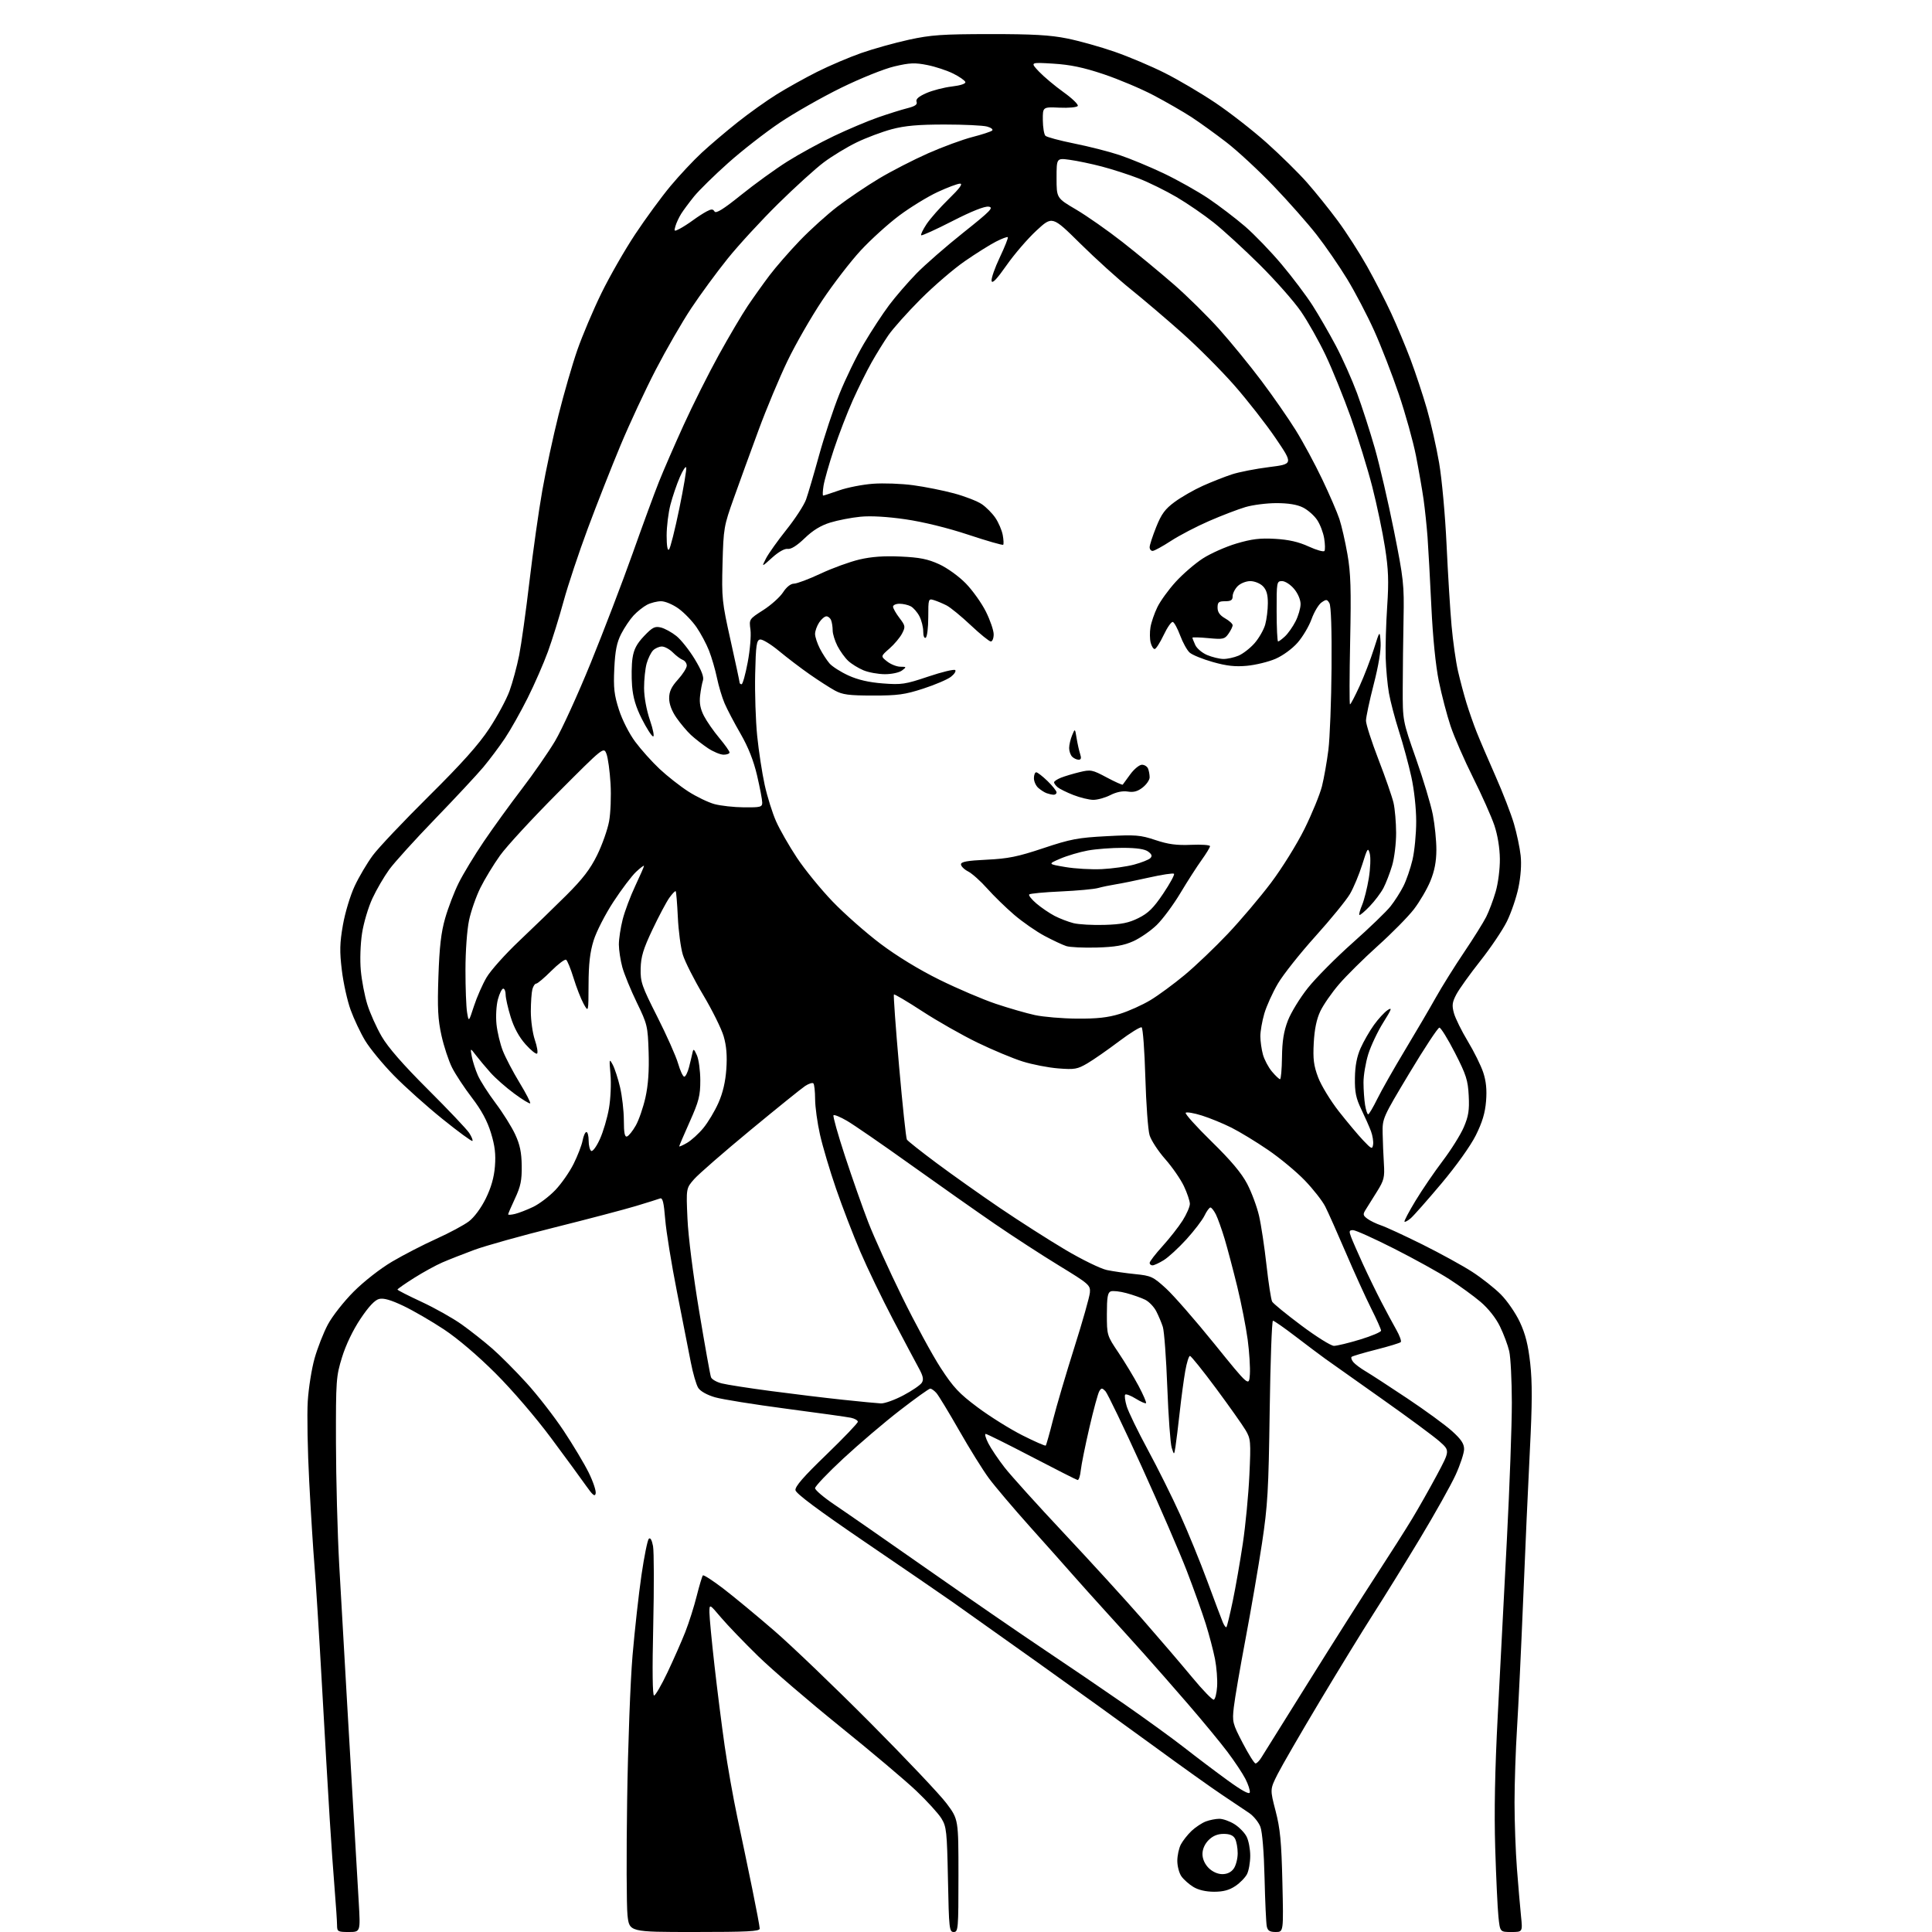 <?xml version="1.0" encoding="UTF-8" standalone="no"?>
<svg 
  version="1.1" 
  xmlns="http://www.w3.org/2000/svg" 
  xmlns:xlink="http://www.w3.org/1999/xlink" 
  xmlns:svg="http://www.w3.org/2000/svg"
  xmlns:rdf="http://www.w3.org/1999/02/22-rdf-syntax-ns#"
  xmlns:cc="http://creativecommons.org/ns#"
  xmlns:dc="http://purl.org/dc/elements/1.1/"
  viewBox="0 0 768 768"
  width="768"
  height="768"
>
<style>svg {background-color: white; }</style>"
<path stroke="none" fill="black" fill-rule="evenodd" d="M138.65,768.00C134.25,768.00 134.00,767.85 133.98,765.25C133.98,763.74 133.54,757.33 133.03,751.00C132.51,744.67 131.62,732.08 131.06,723.00C130.49,713.92 129.11,690.08 127.99,670.00C126.87,649.92 125.53,628.55 125.02,622.50C124.51,616.45 123.57,601.38 122.92,589.00C122.27,576.62 122.01,562.23 122.34,557.00C122.67,551.77 123.88,544.13 125.04,540.01C126.20,535.89 128.57,529.82 130.32,526.53C132.07,523.24 136.69,517.35 140.59,513.45C144.65,509.38 151.18,504.28 155.88,501.51C160.39,498.85 168.30,494.77 173.47,492.44C178.63,490.11 184.46,486.99 186.42,485.49C188.52,483.89 191.27,480.17 193.10,476.44C195.23,472.11 196.39,468.06 196.74,463.66C197.13,458.80 196.74,455.51 195.16,450.35C193.71,445.61 191.39,441.31 187.62,436.39C184.62,432.48 181.06,427.08 179.70,424.39C178.35,421.70 176.45,415.96 175.49,411.62C174.08,405.25 173.84,400.78 174.28,388.12C174.68,376.39 175.34,370.63 176.96,365.00C178.14,360.88 180.55,354.57 182.33,351.00C184.10,347.43 188.60,340.00 192.33,334.50C196.06,329.00 202.86,319.60 207.44,313.62C212.02,307.64 217.95,299.09 220.62,294.62C223.29,290.15 229.68,276.15 234.83,263.50C239.98,250.85 247.47,231.28 251.48,220.00C255.48,208.72 260.19,195.90 261.95,191.50C263.70,187.10 268.11,176.97 271.74,169.00C275.37,161.03 281.66,148.47 285.73,141.10C289.80,133.73 294.98,124.96 297.24,121.60C299.50,118.25 303.38,112.80 305.87,109.50C308.36,106.20 313.79,99.96 317.95,95.63C322.10,91.31 328.88,85.19 333.00,82.05C337.12,78.90 344.51,73.92 349.41,70.98C354.31,68.04 363.09,63.53 368.91,60.95C374.73,58.38 382.65,55.47 386.50,54.48C390.35,53.49 393.90,52.33 394.39,51.90C394.89,51.46 393.99,50.75 392.39,50.31C390.80,49.86 383.20,49.50 375.50,49.50C365.01,49.50 359.74,49.97 354.50,51.36C350.65,52.39 344.35,54.75 340.50,56.62C336.65,58.49 330.80,62.04 327.50,64.51C324.20,66.97 316.01,74.41 309.30,81.02C302.59,87.64 293.56,97.45 289.24,102.83C284.91,108.21 278.40,117.08 274.77,122.55C271.13,128.02 264.79,139.03 260.66,147.00C256.53,154.97 250.24,168.47 246.68,177.00C243.12,185.53 237.27,200.38 233.69,210.00C230.11,219.62 225.76,232.68 224.04,239.00C222.32,245.32 219.52,254.32 217.82,259.00C216.12,263.68 212.48,272.00 209.73,277.50C206.98,283.00 202.92,290.20 200.71,293.50C198.50,296.80 194.62,301.97 192.10,304.99C189.57,308.00 180.97,317.23 172.99,325.49C165.01,333.74 156.80,342.81 154.74,345.63C152.69,348.45 149.67,353.62 148.04,357.13C146.41,360.63 144.55,366.87 143.92,371.00C143.26,375.28 143.05,381.63 143.43,385.79C143.79,389.80 144.96,395.88 146.02,399.29C147.08,402.71 149.65,408.43 151.72,412.00C154.27,416.39 160.25,423.23 170.10,433.06C178.13,441.06 185.50,448.84 186.49,450.34C187.47,451.84 188.06,453.28 187.79,453.54C187.53,453.80 182.18,449.89 175.91,444.83C169.63,439.78 160.90,431.96 156.50,427.45C152.10,422.94 146.98,416.71 145.12,413.61C143.27,410.52 140.68,405.04 139.38,401.45C138.07,397.86 136.50,390.78 135.89,385.71C134.97,378.16 135.05,374.92 136.31,367.72C137.16,362.85 139.23,355.97 140.98,352.24C142.70,348.55 145.96,343.05 148.21,340.01C150.45,336.98 160.47,326.40 170.45,316.50C183.54,303.53 190.25,296.03 194.47,289.64C197.69,284.77 201.33,278.02 202.55,274.64C203.77,271.27 205.49,264.90 206.37,260.50C207.24,256.10 209.09,242.82 210.48,231.00C211.87,219.18 214.16,202.97 215.57,195.00C216.97,187.03 219.88,173.52 222.02,164.98C224.16,156.45 227.52,144.81 229.50,139.13C231.48,133.45 235.76,123.33 239.02,116.65C242.28,109.97 248.34,99.38 252.49,93.13C256.64,86.87 262.94,78.26 266.50,74.00C270.06,69.73 275.66,63.75 278.96,60.70C282.25,57.65 288.67,52.20 293.22,48.59C297.77,44.97 304.79,39.97 308.82,37.47C312.84,34.97 320.04,30.96 324.82,28.56C329.59,26.16 337.47,22.80 342.31,21.10C347.16,19.40 355.71,17.01 361.31,15.79C370.09,13.88 374.54,13.57 393.50,13.55C410.60,13.54 417.45,13.93 424.24,15.30C429.05,16.27 437.56,18.65 443.14,20.60C448.73,22.54 457.67,26.32 462.99,29.00C468.32,31.67 477.37,37.00 483.09,40.84C488.82,44.68 498.00,51.84 503.50,56.75C509.00,61.67 516.24,68.79 519.58,72.59C522.93,76.39 528.43,83.23 531.80,87.79C535.18,92.36 540.43,100.52 543.47,105.94C546.51,111.36 550.84,119.78 553.08,124.65C555.33,129.52 558.77,137.75 560.73,142.95C562.68,148.15 565.59,156.92 567.19,162.45C568.79,167.98 570.99,177.68 572.07,184.00C573.17,190.36 574.49,204.89 575.03,216.50C575.57,228.05 576.46,242.56 577.02,248.75C577.57,254.94 578.72,263.04 579.57,266.75C580.42,270.46 581.95,276.20 582.96,279.50C583.98,282.80 585.78,287.96 586.98,290.98C588.17,293.99 591.54,301.86 594.47,308.48C597.40,315.09 600.71,323.65 601.83,327.50C602.95,331.35 604.15,337.01 604.48,340.07C604.87,343.54 604.53,348.37 603.60,352.86C602.77,356.82 600.71,362.86 599.02,366.28C597.33,369.70 592.57,376.77 588.43,382.00C584.30,387.23 580.02,393.20 578.93,395.27C577.26,398.42 577.11,399.66 577.97,402.77C578.54,404.82 581.01,409.83 583.47,413.91C585.93,417.98 588.69,423.56 589.60,426.29C590.76,429.79 591.10,433.20 590.73,437.73C590.36,442.40 589.23,446.15 586.64,451.34C584.53,455.55 578.90,463.44 572.96,470.50C567.41,477.10 561.93,483.30 560.79,484.28C559.65,485.25 558.53,485.87 558.31,485.64C558.08,485.42 560.04,481.69 562.66,477.37C565.27,473.04 570.15,465.90 573.48,461.50C576.82,457.10 580.60,451.06 581.88,448.08C583.76,443.69 584.13,441.31 583.84,435.58C583.53,429.40 582.83,427.23 578.36,418.50C575.54,413.00 572.76,408.50 572.18,408.50C571.59,408.50 566.26,416.60 560.31,426.50C549.64,444.28 549.51,444.57 549.62,450.50C549.68,453.80 549.91,459.24 550.12,462.58C550.46,467.99 550.16,469.21 547.43,473.58C545.74,476.29 543.73,479.50 542.96,480.73C541.70,482.71 541.76,483.11 543.52,484.44C544.61,485.27 547.08,486.46 549.00,487.11C550.92,487.75 558.32,491.17 565.43,494.70C572.54,498.24 581.44,503.13 585.20,505.56C588.96,507.99 594.09,512.03 596.59,514.54C599.10,517.05 602.51,522.00 604.16,525.54C606.38,530.28 607.47,534.61 608.29,541.97C609.12,549.46 609.09,558.04 608.16,576.23C607.48,589.58 606.27,616.48 605.48,636.00C604.68,655.52 603.58,678.48 603.04,687.00C602.50,695.52 602.05,708.80 602.05,716.50C602.05,724.20 602.48,736.07 603.01,742.87C603.54,749.67 604.26,758.11 604.62,761.62C605.28,768.00 605.28,768.00 600.78,768.00C596.28,768.00 596.28,768.00 595.65,761.92C595.30,758.58 594.73,746.32 594.37,734.67C593.93,720.19 594.25,703.55 595.38,682.00C596.28,664.67 597.92,633.17 599.01,612.00C600.11,590.83 600.99,566.30 600.98,557.50C600.96,548.70 600.50,539.53 599.94,537.11C599.38,534.70 597.72,530.27 596.25,527.26C594.62,523.92 591.61,520.12 588.54,517.51C585.77,515.16 580.18,511.10 576.12,508.49C572.07,505.88 562.20,500.42 554.21,496.37C546.21,492.32 538.86,489.00 537.86,489.00C536.30,489.00 536.19,489.38 537.09,491.75C537.66,493.26 539.78,498.10 541.79,502.50C543.81,506.90 547.09,513.65 549.09,517.50C551.09,521.35 553.79,526.38 555.10,528.68C556.40,530.98 557.18,533.16 556.82,533.51C556.46,533.87 552.04,535.22 547.00,536.50C541.96,537.78 537.58,539.08 537.27,539.39C536.97,539.70 537.28,540.63 537.97,541.46C538.66,542.30 540.86,543.94 542.86,545.12C544.86,546.30 552.31,551.14 559.41,555.88C566.52,560.62 574.51,566.45 577.16,568.84C580.80,572.11 582.00,573.89 582.00,576.04C582.00,577.61 580.49,582.21 578.64,586.27C576.79,590.32 570.41,601.71 564.47,611.57C558.53,621.43 550.20,634.90 545.96,641.50C541.73,648.10 532.11,663.79 524.59,676.36C517.07,688.93 509.55,701.93 507.87,705.25C504.83,711.29 504.83,711.29 507.07,719.89C508.90,726.94 509.39,732.08 509.77,748.25C510.23,768.00 510.23,768.00 507.14,768.00C504.73,768.00 503.93,767.50 503.56,765.75C503.30,764.51 502.90,755.85 502.68,746.50C502.44,736.25 501.78,728.19 501.02,726.19C500.33,724.37 498.32,721.89 496.55,720.69C494.79,719.49 490.01,716.28 485.92,713.56C481.84,710.85 469.50,702.05 458.50,694.00C447.50,685.96 426.57,670.88 412.00,660.51C397.43,650.13 382.35,639.43 378.50,636.72C374.65,634.01 359.12,623.37 344.00,613.08C325.41,600.42 316.40,593.72 316.21,592.37C315.99,590.94 319.45,586.96 328.46,578.28C335.35,571.62 341.00,565.72 341.00,565.17C341.00,564.61 339.76,563.90 338.25,563.58C336.74,563.26 325.15,561.64 312.50,559.98C299.85,558.31 287.14,556.28 284.26,555.45C281.10,554.54 278.44,553.06 277.57,551.72C276.78,550.50 275.45,545.90 274.60,541.50C273.76,537.10 271.29,524.50 269.10,513.50C266.92,502.50 264.82,489.54 264.43,484.70C263.88,477.92 263.41,476.01 262.37,476.41C261.63,476.70 257.30,478.05 252.76,479.42C248.22,480.79 233.70,484.61 220.50,487.91C207.30,491.20 192.90,495.23 188.50,496.86C184.10,498.49 178.41,500.73 175.85,501.84C173.29,502.94 168.23,505.72 164.60,508.01C160.97,510.30 158.00,512.38 158.00,512.62C158.00,512.87 162.33,515.07 167.62,517.53C172.91,519.99 180.11,524.04 183.62,526.55C187.12,529.05 192.58,533.36 195.73,536.12C198.89,538.88 205.02,545.04 209.36,549.82C213.70,554.59 220.32,563.11 224.06,568.75C227.81,574.39 232.29,581.89 234.03,585.41C235.76,588.93 237.01,592.64 236.79,593.66C236.49,595.09 235.63,594.40 232.95,590.59C231.05,587.88 224.79,579.33 219.03,571.59C213.02,563.50 203.66,552.59 197.03,545.97C190.01,538.95 181.98,532.11 176.49,528.47C171.53,525.19 164.27,520.98 160.35,519.11C155.33,516.73 152.48,515.91 150.69,516.36C148.98,516.79 146.54,519.40 143.29,524.26C140.31,528.71 137.48,534.61 135.97,539.51C133.61,547.16 133.50,548.61 133.55,573.50C133.58,587.80 134.16,609.62 134.84,622.00C135.52,634.38 136.96,659.58 138.04,678.00C139.12,696.42 140.43,718.92 140.96,728.00C141.49,737.08 142.23,749.79 142.61,756.25C143.29,768.00 143.29,768.00 138.65,768.00zM276.08,768.00C250.16,768.00 250.16,768.00 249.44,761.31C249.05,757.63 248.98,737.04 249.30,715.56C249.62,693.77 250.57,668.32 251.45,658.00C252.33,647.83 253.92,633.46 255.00,626.07C256.08,618.69 257.39,612.21 257.91,611.69C258.51,611.09 259.13,612.16 259.59,614.61C259.98,616.73 260.02,630.96 259.67,646.24C259.26,663.90 259.38,674.00 260.00,674.00C260.53,674.00 262.94,669.84 265.36,664.75C267.77,659.66 270.95,652.46 272.41,648.75C273.87,645.04 275.92,638.58 276.96,634.40C278.01,630.23 279.11,626.56 279.41,626.25C279.72,625.95 283.40,628.33 287.59,631.54C291.78,634.75 300.90,642.30 307.86,648.32C314.81,654.34 331.98,670.80 346.00,684.90C360.02,699.00 373.64,713.38 376.25,716.87C381.00,723.20 381.00,723.20 381.00,745.60C381.00,766.84 380.90,768.00 379.12,768.00C377.36,768.00 377.22,766.72 376.83,747.20C376.44,727.91 376.25,726.14 374.21,722.83C372.99,720.87 368.51,715.94 364.23,711.88C359.96,707.82 346.35,696.33 333.98,686.36C321.62,676.38 306.95,663.78 301.39,658.36C295.83,652.93 289.19,646.03 286.64,643.02C282.00,637.53 282.00,637.53 282.01,641.02C282.02,642.93 282.92,652.38 284.01,662.00C285.09,671.62 286.92,686.02 288.06,694.00C289.21,701.98 291.48,714.80 293.12,722.50C294.76,730.20 297.43,742.98 299.05,750.91C300.67,758.83 302.00,765.92 302.00,766.66C302.00,767.75 297.12,768.00 276.08,768.00zM482.60,752.00C479.35,751.99 476.37,751.30 474.37,750.08C472.64,749.03 470.51,747.13 469.62,745.86C468.73,744.59 468.00,741.83 468.00,739.73C468.00,737.62 468.63,734.69 469.41,733.20C470.19,731.72 472.10,729.29 473.66,727.81C475.22,726.34 477.77,724.65 479.32,724.06C480.86,723.48 483.29,723.00 484.70,723.00C486.11,723.00 488.79,723.94 490.66,725.10C492.52,726.25 494.71,728.48 495.52,730.05C496.34,731.62 496.99,735.06 496.99,737.70C496.98,740.34 496.41,743.61 495.72,744.97C495.03,746.33 492.95,748.47 491.09,749.72C488.66,751.36 486.26,752.00 482.60,752.00zM485.90,745.00C487.85,745.00 489.43,744.23 490.44,742.78C491.30,741.56 492.00,738.83 492.00,736.71C492.00,734.60 491.53,732.00 490.96,730.93C490.24,729.59 488.87,729.00 486.42,729.00C484.03,729.00 482.13,729.78 480.45,731.45C478.91,733.00 478.00,735.05 478.00,737.00C478.00,738.95 478.91,741.00 480.45,742.55C481.97,744.06 484.06,745.00 485.90,745.00zM496.81,712.52C496.98,711.77 496.20,709.35 495.08,707.16C493.96,704.96 490.72,700.09 487.88,696.33C485.04,692.57 478.05,684.10 472.35,677.50C466.65,670.90 458.72,661.86 454.74,657.42C450.76,652.97 443.84,645.32 439.37,640.42C434.91,635.51 429.06,628.99 426.37,625.93C423.69,622.87 416.08,614.31 409.45,606.92C402.83,599.52 395.47,590.84 393.10,587.63C390.73,584.43 385.41,575.88 381.29,568.65C377.16,561.42 373.09,554.71 372.24,553.75C371.39,552.79 370.28,552.00 369.78,552.00C369.28,552.00 363.84,555.90 357.69,560.66C351.53,565.42 341.44,574.02 335.25,579.76C329.06,585.50 324.00,590.82 324.00,591.57C324.00,592.32 327.49,595.28 331.75,598.15C336.01,601.01 352.77,612.65 369.00,624.02C385.23,635.38 405.93,649.63 415.00,655.69C424.07,661.75 438.47,671.54 446.99,677.45C455.50,683.37 466.29,691.20 470.96,694.85C475.63,698.51 483.28,704.29 487.97,707.69C493.63,711.80 496.60,713.43 496.81,712.52zM499.09,701.00C499.56,701.00 500.58,699.99 501.35,698.75C502.12,697.51 510.62,683.90 520.24,668.50C529.85,653.10 541.98,633.98 547.19,626.00C552.39,618.02 558.77,608.00 561.36,603.71C563.95,599.43 568.38,591.59 571.22,586.29C576.36,576.65 576.36,576.65 572.26,573.01C570.00,571.00 559.68,563.38 549.32,556.07C538.97,548.75 528.85,541.59 526.82,540.14C524.80,538.69 519.47,534.69 514.98,531.25C510.49,527.81 506.46,525.00 506.02,525.00C505.58,525.00 505.00,541.09 504.72,560.75C504.28,592.44 503.93,598.43 501.66,613.50C500.24,622.85 497.30,639.95 495.12,651.50C492.94,663.05 490.84,675.26 490.46,678.63C489.80,684.49 489.95,685.10 494.00,692.88C496.32,697.34 498.61,701.00 499.09,701.00zM482.50,675.65C483.05,675.48 483.65,673.13 483.82,670.42C484.00,667.71 483.62,662.80 482.98,659.50C482.33,656.20 480.68,649.90 479.30,645.50C477.92,641.10 474.54,631.65 471.79,624.50C469.04,617.35 460.96,598.67 453.84,583.00C446.71,567.33 440.22,553.83 439.41,553.00C438.09,551.67 437.82,551.67 437.00,553.00C436.48,553.83 434.70,560.35 433.05,567.50C431.39,574.65 429.85,582.30 429.62,584.50C429.40,586.70 428.83,588.42 428.36,588.33C427.89,588.24 419.67,584.07 410.09,579.08C400.52,574.09 392.30,570.00 391.82,570.00C391.35,570.00 391.82,571.69 392.88,573.75C393.93,575.81 396.83,580.12 399.32,583.32C401.81,586.53 412.39,598.25 422.83,609.37C433.28,620.50 447.32,635.88 454.03,643.55C460.74,651.22 469.67,661.65 473.87,666.73C478.07,671.81 481.95,675.82 482.50,675.65zM487.52,646.81C487.77,646.56 488.90,641.89 490.04,636.43C491.18,630.97 492.98,620.65 494.05,613.50C495.12,606.35 496.29,594.13 496.65,586.34C497.27,572.97 497.18,571.97 495.13,568.49C493.93,566.47 488.65,559.00 483.39,551.90C478.13,544.81 473.46,539.00 473.02,539.00C472.58,539.00 471.74,541.69 471.16,544.99C470.58,548.28 469.59,555.59 468.97,561.24C468.34,566.88 467.59,573.08 467.28,575.00C466.73,578.50 466.73,578.50 465.77,575.50C465.24,573.85 464.46,563.05 464.02,551.50C463.59,539.95 462.79,529.12 462.24,527.44C461.70,525.76 460.51,522.95 459.61,521.21C458.70,519.46 456.74,517.42 455.23,516.67C453.73,515.92 450.38,514.74 447.78,514.04C445.19,513.33 442.38,513.02 441.53,513.35C440.32,513.81 440.00,515.71 440.00,522.39C440.00,530.78 440.04,530.90 444.59,537.67C447.12,541.43 450.72,547.39 452.60,550.91C454.47,554.44 455.81,557.53 455.56,557.78C455.31,558.02 453.48,557.23 451.50,556.00C449.52,554.77 447.62,554.05 447.29,554.38C446.95,554.71 447.22,556.80 447.88,559.01C448.55,561.22 452.31,568.97 456.24,576.24C460.18,583.51 465.98,595.16 469.13,602.13C472.29,609.10 477.16,621.03 479.97,628.65C482.78,636.27 485.53,643.57 486.08,644.88C486.63,646.19 487.28,647.06 487.52,646.81zM415.70,574.63C415.92,574.41 417.23,569.79 418.60,564.36C419.98,558.94 423.78,546.04 427.05,535.69C430.33,525.35 433.12,515.50 433.25,513.81C433.49,510.88 432.92,510.38 420.96,503.08C414.07,498.87 402.59,491.42 395.46,486.53C388.33,481.64 373.27,471.04 362.00,462.99C350.73,454.93 339.34,447.08 336.70,445.55C334.07,444.01 331.65,443.02 331.33,443.33C331.02,443.65 333.07,450.96 335.90,459.58C338.73,468.20 342.89,480.04 345.15,485.88C347.42,491.72 353.46,505.05 358.59,515.50C363.72,525.95 370.61,538.65 373.91,543.73C378.99,551.53 381.26,553.96 388.70,559.50C393.54,563.11 401.50,568.08 406.39,570.55C411.29,573.02 415.47,574.86 415.70,574.63zM350.17,557.88C351.63,557.94 355.65,556.50 359.10,554.67C362.55,552.85 365.86,550.58 366.44,549.65C367.25,548.35 366.95,546.96 365.17,543.73C363.89,541.40 359.30,532.75 354.97,524.50C350.64,516.25 344.79,504.13 341.98,497.56C339.16,490.99 334.83,479.74 332.36,472.56C329.88,465.38 327.00,455.68 325.95,451.00C324.90,446.32 324.03,439.99 324.02,436.92C324.01,433.85 323.70,431.03 323.33,430.66C322.96,430.29 321.50,430.75 320.08,431.68C318.66,432.61 308.87,440.51 298.32,449.23C287.77,457.95 277.70,466.72 275.94,468.72C272.74,472.36 272.74,472.36 273.28,484.43C273.58,491.40 275.55,506.95 277.93,521.23C280.19,534.83 282.31,546.63 282.63,547.47C282.94,548.30 284.85,549.40 286.85,549.91C288.86,550.43 297.70,551.81 306.50,552.97C315.30,554.14 328.12,555.69 335.00,556.42C341.88,557.15 348.70,557.81 350.17,557.88zM496.84,546.36C497.02,543.69 496.63,537.45 495.97,532.50C495.30,527.55 493.45,518.11 491.84,511.51C490.23,504.92 487.97,496.37 486.82,492.51C485.66,488.66 484.09,484.26 483.33,482.75C482.57,481.24 481.59,480.00 481.16,480.00C480.73,480.00 479.66,481.46 478.80,483.25C477.93,485.04 474.68,489.28 471.59,492.68C468.49,496.08 464.45,499.80 462.61,500.93C460.77,502.07 458.75,503.00 458.13,503.00C457.51,503.00 457.00,502.55 457.00,502.01C457.00,501.47 459.29,498.49 462.10,495.39C464.90,492.30 468.50,487.71 470.10,485.19C471.69,482.67 473.00,479.68 472.99,478.55C472.98,477.42 471.92,474.25 470.62,471.50C469.32,468.75 465.97,463.91 463.17,460.74C460.38,457.58 457.59,453.30 456.97,451.24C456.35,449.18 455.60,438.83 455.29,428.22C454.98,417.62 454.32,408.70 453.82,408.39C453.33,408.09 449.27,410.60 444.79,413.97C440.32,417.35 434.68,421.27 432.26,422.69C428.28,425.03 427.15,425.22 420.68,424.71C416.73,424.40 410.35,423.16 406.50,421.95C402.65,420.75 394.55,417.36 388.50,414.43C382.45,411.49 372.61,405.90 366.63,402.00C360.65,398.10 355.57,395.10 355.34,395.32C355.12,395.55 356.04,408.39 357.40,423.85C358.76,439.32 360.15,452.44 360.50,453.00C360.85,453.57 366.17,457.78 372.32,462.36C378.47,466.95 389.80,474.97 397.50,480.20C405.20,485.42 416.90,492.90 423.50,496.81C430.10,500.72 437.52,504.34 440.00,504.86C442.48,505.38 447.54,506.11 451.26,506.48C457.59,507.12 458.36,507.48 463.50,512.17C466.52,514.93 475.17,524.84 482.74,534.20C496.50,551.22 496.50,551.22 496.84,546.36zM530.26,535.00C531.44,535.00 536.13,533.86 540.70,532.47C545.26,531.08 549.00,529.49 549.00,528.95C549.00,528.40 547.21,524.40 545.02,520.05C542.84,515.70 538.31,505.73 534.96,497.90C531.60,490.06 527.93,481.82 526.79,479.59C525.66,477.36 522.02,472.72 518.71,469.27C515.40,465.82 508.82,460.36 504.09,457.13C499.37,453.90 492.80,449.91 489.50,448.25C486.20,446.60 480.92,444.43 477.76,443.44C474.61,442.45 471.71,441.96 471.33,442.34C470.95,442.72 475.57,447.86 481.61,453.77C489.32,461.31 493.53,466.32 495.77,470.60C497.53,473.96 499.64,479.65 500.48,483.26C501.32,486.86 502.65,495.70 503.45,502.91C504.25,510.12 505.27,516.65 505.70,517.42C506.14,518.19 511.37,522.47 517.32,526.91C523.26,531.36 529.09,535.00 530.26,535.00zM204.75,482.55C206.26,482.18 209.50,480.93 211.94,479.76C214.38,478.59 218.33,475.60 220.71,473.11C223.10,470.63 226.38,465.93 228.00,462.69C229.62,459.44 231.24,455.25 231.59,453.39C231.94,451.53 232.62,450.00 233.11,450.00C233.60,450.00 234.00,451.55 234.00,453.44C234.00,455.33 234.46,457.17 235.02,457.51C235.59,457.86 237.12,455.78 238.46,452.82C239.79,449.90 241.42,444.39 242.07,440.59C242.73,436.79 243.00,430.72 242.68,427.09C242.13,420.93 242.19,420.68 243.54,423.18C244.34,424.65 245.66,428.70 246.48,432.18C247.30,435.66 247.98,441.57 247.99,445.33C248.00,450.35 248.33,452.06 249.25,451.76C249.94,451.53 251.50,449.58 252.73,447.42C253.95,445.27 255.68,440.26 256.57,436.30C257.67,431.35 258.07,425.71 257.84,418.30C257.51,407.90 257.34,407.17 253.13,398.50C250.73,393.55 248.15,387.25 247.39,384.50C246.64,381.75 246.02,377.68 246.01,375.46C246.01,373.24 246.69,368.74 247.53,365.46C248.37,362.18 250.62,356.19 252.53,352.15C254.44,348.10 256.00,344.53 256.00,344.21C256.00,343.89 254.58,344.95 252.86,346.56C251.13,348.18 247.06,353.55 243.83,358.50C240.59,363.45 237.05,370.36 235.97,373.86C234.52,378.52 233.99,383.18 233.96,391.36C233.92,402.50 233.92,402.50 231.98,399.00C230.92,397.07 229.13,392.48 228.00,388.79C226.86,385.10 225.53,381.83 225.04,381.52C224.54,381.21 221.87,383.22 219.11,385.98C216.35,388.74 213.68,391.00 213.16,391.00C212.65,391.00 211.96,392.01 211.63,393.25C211.30,394.49 211.02,398.46 211.01,402.07C211.01,405.69 211.73,410.77 212.61,413.38C213.50,415.98 213.90,418.42 213.51,418.80C213.12,419.19 211.05,417.53 208.90,415.12C206.34,412.25 204.31,408.52 203.00,404.27C201.90,400.70 201.00,396.71 201.00,395.39C201.00,394.08 200.57,393.00 200.04,393.00C199.51,393.00 198.56,394.91 197.93,397.25C197.29,399.62 197.04,404.00 197.36,407.15C197.68,410.25 198.82,415.01 199.89,417.73C200.96,420.44 203.95,426.14 206.53,430.39C209.11,434.64 211.01,438.32 210.75,438.58C210.50,438.84 207.63,437.09 204.39,434.69C201.15,432.30 196.92,428.58 195.00,426.42C193.07,424.26 190.46,421.15 189.20,419.50C186.91,416.50 186.91,416.50 187.55,420.00C187.91,421.93 189.00,425.30 189.97,427.50C190.94,429.70 194.11,434.65 197.00,438.50C199.90,442.35 203.40,447.94 204.78,450.92C206.68,454.99 207.32,458.09 207.39,463.42C207.47,469.17 206.97,471.60 204.74,476.37C203.23,479.60 202.00,482.46 202.00,482.73C202.00,483.00 203.24,482.92 204.75,482.55zM545.83,454.97C546.01,453.78 545.63,451.39 544.98,449.66C544.33,447.92 542.61,444.02 541.15,441.00C539.01,436.55 538.52,434.16 538.60,428.50C538.67,423.68 539.38,419.99 540.86,416.66C542.04,414.00 544.43,409.84 546.17,407.42C547.91,405.00 550.36,402.34 551.63,401.51C553.52,400.27 553.20,401.16 549.86,406.48C547.63,410.04 544.95,415.71 543.90,419.07C542.86,422.43 542.00,427.50 542.01,430.34C542.02,433.18 542.30,437.19 542.64,439.25C542.98,441.31 543.54,442.98 543.88,442.96C544.22,442.93 545.85,440.17 547.50,436.82C549.15,433.47 554.05,424.83 558.39,417.62C562.74,410.40 568.29,400.93 570.74,396.56C573.19,392.19 578.25,384.09 581.98,378.56C585.71,373.03 589.67,366.69 590.79,364.47C591.90,362.25 593.60,357.75 594.55,354.47C595.53,351.12 596.26,345.40 596.22,341.44C596.17,337.06 595.34,331.98 594.03,328.08C592.86,324.62 589.06,316.09 585.58,309.14C582.11,302.19 578.07,292.95 576.62,288.60C575.17,284.26 573.07,276.23 571.95,270.75C570.69,264.55 569.57,253.39 568.99,241.15C568.47,230.34 567.79,217.90 567.47,213.50C567.14,209.10 566.43,202.35 565.89,198.50C565.34,194.65 563.98,186.85 562.87,181.16C561.75,175.48 558.68,164.45 556.04,156.66C553.40,148.87 548.99,137.52 546.25,131.44C543.51,125.36 538.68,116.13 535.52,110.94C532.36,105.75 526.90,97.82 523.39,93.33C519.89,88.84 512.19,80.12 506.28,73.96C500.38,67.80 491.93,59.97 487.52,56.57C483.11,53.17 476.84,48.65 473.59,46.53C470.34,44.41 463.59,40.53 458.59,37.89C453.59,35.26 444.62,31.48 438.66,29.48C430.64,26.80 425.44,25.71 418.66,25.30C409.50,24.74 409.50,24.74 413.00,28.45C414.93,30.48 419.32,34.17 422.77,36.64C426.22,39.11 428.76,41.57 428.43,42.12C428.09,42.66 424.83,42.97 421.16,42.80C414.50,42.50 414.50,42.50 414.54,47.74C414.57,50.63 415.03,53.43 415.57,53.97C416.11,54.51 421.27,55.89 427.03,57.05C432.79,58.20 440.88,60.26 445.00,61.63C449.12,63.00 457.04,66.28 462.59,68.92C468.14,71.57 476.15,76.07 480.39,78.92C484.62,81.78 491.15,86.76 494.90,89.98C498.64,93.21 505.20,100.01 509.47,105.10C513.75,110.19 519.26,117.51 521.73,121.36C524.20,125.22 528.38,132.45 531.02,137.43C533.66,142.42 537.44,150.90 539.44,156.28C541.43,161.66 544.62,171.56 546.54,178.27C548.45,184.99 551.86,199.71 554.12,210.99C557.96,230.22 558.20,232.41 557.93,246.00C557.77,253.97 557.63,266.35 557.61,273.50C557.58,286.50 557.58,286.50 562.85,301.50C565.76,309.75 568.78,319.80 569.57,323.84C570.35,327.87 570.99,334.17 570.98,337.84C570.96,342.52 570.25,346.22 568.58,350.28C567.27,353.45 564.32,358.49 562.03,361.46C559.74,364.43 553.28,370.98 547.68,376.01C542.08,381.05 535.15,387.91 532.28,391.26C529.40,394.61 526.07,399.41 524.87,401.93C523.38,405.04 522.54,409.06 522.24,414.50C521.89,421.02 522.21,423.57 523.99,428.30C525.20,431.49 528.90,437.56 532.22,441.80C535.55,446.03 539.89,451.22 541.88,453.31C545.21,456.82 545.53,456.95 545.83,454.97zM273.11,454.31C274.83,453.31 277.74,450.67 279.59,448.42C281.44,446.18 284.14,441.68 285.58,438.42C287.35,434.45 288.38,430.02 288.73,424.95C289.10,419.65 288.78,415.78 287.67,411.95C286.79,408.95 283.13,401.55 279.52,395.50C275.91,389.45 272.27,382.25 271.43,379.50C270.60,376.75 269.70,370.03 269.45,364.57C269.19,359.11 268.81,354.47 268.60,354.27C268.39,354.06 267.24,355.25 266.05,356.92C264.87,358.59 261.85,364.28 259.35,369.55C255.70,377.26 254.78,380.30 254.67,385.00C254.55,390.36 255.10,391.96 261.28,404.17C264.99,411.50 268.71,419.86 269.55,422.75C270.39,425.64 271.49,428.00 272.00,428.00C272.51,428.00 273.36,426.31 273.89,424.25C274.42,422.19 275.04,419.60 275.27,418.50C275.63,416.77 275.86,416.90 277.03,419.50C277.77,421.15 278.37,425.65 278.38,429.50C278.38,435.56 277.82,437.75 274.19,445.88C271.89,451.03 270.00,455.45 270.00,455.68C270.00,455.92 271.40,455.30 273.11,454.31zM508.84,429.00C509.20,429.00 509.55,425.06 509.61,420.25C509.69,413.80 510.31,409.97 511.95,405.70C513.18,402.51 516.76,396.66 519.92,392.70C523.07,388.74 531.09,380.66 537.74,374.75C544.39,368.84 551.16,362.32 552.78,360.25C554.41,358.19 556.70,354.60 557.87,352.28C559.05,349.96 560.67,345.24 561.49,341.78C562.30,338.33 562.97,331.45 562.96,326.50C562.96,321.30 562.14,313.79 561.01,308.72C559.95,303.89 557.75,295.79 556.12,290.72C554.50,285.65 552.70,278.80 552.12,275.50C551.54,272.20 550.96,265.90 550.83,261.50C550.70,257.10 550.97,247.88 551.43,241.00C552.10,230.95 551.93,226.34 550.54,217.50C549.60,211.45 547.33,200.65 545.50,193.50C543.67,186.35 539.85,173.97 537.01,166.00C534.16,158.03 529.65,146.89 526.98,141.26C524.31,135.62 519.87,127.75 517.11,123.76C514.35,119.76 507.01,111.45 500.80,105.28C494.58,99.11 486.35,91.56 482.50,88.50C478.65,85.43 471.99,80.86 467.69,78.33C463.39,75.81 456.64,72.48 452.69,70.95C448.74,69.41 442.12,67.28 438.00,66.20C433.88,65.12 428.14,63.92 425.25,63.53C420.00,62.81 420.00,62.81 420.00,70.77C420.00,78.73 420.00,78.73 427.75,83.29C432.01,85.80 440.29,91.59 446.14,96.17C451.99,100.75 461.17,108.33 466.54,113.00C471.91,117.67 480.10,125.75 484.74,130.94C489.38,136.13 496.92,145.37 501.49,151.46C506.07,157.55 512.18,166.35 515.08,171.02C517.98,175.68 522.71,184.45 525.59,190.50C528.48,196.55 531.56,203.67 532.43,206.32C533.31,208.97 534.75,215.27 535.63,220.32C536.94,227.79 537.14,234.20 536.71,254.75C536.42,268.64 536.39,280.00 536.65,280.00C536.92,280.00 538.62,276.74 540.45,272.75C542.27,268.76 544.83,262.12 546.13,258.00C548.50,250.50 548.50,250.50 548.81,255.36C549.01,258.45 548.00,264.57 546.06,272.08C544.38,278.60 543.00,285.09 543.00,286.50C543.00,287.91 545.24,294.85 547.97,301.93C550.71,309.00 553.39,316.75 553.95,319.14C554.50,321.54 554.96,326.91 554.98,331.07C554.99,335.23 554.28,341.08 553.39,344.07C552.50,347.06 550.95,351.07 549.94,353.00C548.93,354.93 546.46,358.21 544.44,360.30C542.42,362.40 540.59,363.93 540.37,363.71C540.15,363.49 540.64,361.70 541.46,359.74C542.28,357.78 543.47,353.03 544.11,349.18C544.74,345.33 544.92,340.90 544.51,339.34C543.81,336.73 543.57,337.08 541.51,343.68C540.28,347.62 538.08,352.89 536.62,355.38C535.16,357.87 528.98,365.44 522.89,372.20C516.79,378.97 510.08,387.43 507.98,391.00C505.88,394.57 503.45,399.94 502.58,402.93C501.71,405.92 501.00,409.97 501.01,411.93C501.01,413.89 501.48,417.17 502.04,419.22C502.61,421.26 504.22,424.30 505.63,425.97C507.03,427.64 508.48,429.00 508.84,429.00zM188.41,399.92C189.56,396.39 191.82,391.26 193.43,388.52C195.04,385.78 200.88,379.25 206.41,374.02C211.95,368.78 220.36,360.63 225.11,355.90C231.64,349.39 234.64,345.48 237.38,339.90C239.38,335.83 241.51,329.80 242.12,326.50C242.73,323.20 242.99,316.45 242.70,311.50C242.41,306.55 241.68,301.23 241.08,299.68C239.99,296.85 239.99,296.85 221.71,315.19C211.66,325.28 201.32,336.49 198.75,340.10C196.17,343.71 192.67,349.48 190.96,352.92C189.26,356.36 187.22,362.17 186.45,365.84C185.65,369.61 185.03,378.14 185.03,385.50C185.02,392.65 185.31,400.26 185.67,402.42C186.32,406.34 186.32,406.34 188.41,399.92zM428.14,404.92C436.08,404.98 440.41,404.50 445.14,403.04C448.64,401.96 454.11,399.50 457.31,397.57C460.50,395.65 466.65,391.12 470.98,387.52C475.31,383.91 482.99,376.58 488.05,371.23C493.12,365.88 500.83,356.77 505.19,351.00C509.61,345.13 515.51,335.65 518.56,329.50C521.55,323.45 524.67,315.82 525.50,312.55C526.32,309.28 527.47,302.76 528.06,298.05C528.64,293.35 529.21,278.70 529.31,265.50C529.43,250.38 529.12,240.85 528.46,239.76C527.53,238.19 527.21,238.17 525.32,239.49C524.16,240.30 522.38,243.29 521.36,246.12C520.34,248.96 517.83,253.18 515.79,255.50C513.67,257.91 509.90,260.66 507.01,261.90C504.22,263.10 499.13,264.34 495.70,264.66C491.02,265.10 487.63,264.73 482.10,263.16C478.06,262.02 473.91,260.33 472.89,259.40C471.87,258.48 470.19,255.44 469.15,252.65C468.11,249.87 466.79,247.43 466.22,247.24C465.66,247.05 464.01,249.40 462.57,252.45C461.12,255.50 459.51,258.00 458.99,258.00C458.47,258.00 457.75,256.85 457.40,255.45C457.04,254.04 457.01,251.30 457.33,249.36C457.64,247.42 458.87,243.83 460.06,241.38C461.24,238.93 464.53,234.39 467.36,231.29C470.19,228.19 475.03,224.01 478.12,222.01C481.21,220.01 487.23,217.33 491.50,216.06C497.61,214.25 500.90,213.85 506.90,214.20C512.30,214.51 516.22,215.41 520.25,217.26C523.39,218.70 526.20,219.48 526.50,219.00C526.80,218.52 526.75,216.27 526.38,214.01C526.02,211.74 524.77,208.45 523.59,206.70C522.42,204.94 519.89,202.71 517.98,201.75C515.65,200.58 512.16,200.00 507.43,200.00C503.54,200.00 497.98,200.71 495.06,201.58C492.14,202.44 485.67,204.92 480.68,207.09C475.69,209.25 468.85,212.82 465.48,215.01C462.12,217.20 458.83,219.00 458.18,219.00C457.53,219.00 457.00,218.33 457.00,217.51C457.00,216.69 458.17,213.10 459.60,209.52C461.70,204.27 463.13,202.34 467.02,199.48C469.67,197.54 474.69,194.67 478.17,193.11C481.65,191.55 486.84,189.51 489.69,188.57C492.54,187.64 499.19,186.34 504.47,185.68C514.06,184.47 514.06,184.47 507.11,174.23C503.28,168.59 495.86,159.10 490.62,153.13C485.37,147.17 476.00,137.77 469.79,132.26C463.58,126.74 454.45,118.97 449.50,114.99C444.55,111.02 435.50,102.83 429.40,96.80C418.30,85.83 418.30,85.83 412.00,91.66C408.53,94.87 403.18,101.08 400.11,105.47C396.21,111.03 394.41,112.91 394.17,111.67C393.99,110.69 395.45,106.47 397.44,102.30C399.42,98.12 400.85,94.52 400.62,94.28C400.38,94.05 398.25,94.85 395.87,96.07C393.50,97.28 387.94,100.77 383.53,103.82C379.11,106.87 371.20,113.67 365.95,118.93C360.70,124.19 354.93,130.66 353.12,133.30C351.31,135.94 348.32,140.78 346.47,144.06C344.61,147.34 341.27,154.07 339.04,159.02C336.82,163.97 333.42,172.77 331.50,178.58C329.57,184.38 327.72,190.91 327.37,193.07C327.03,195.23 326.96,197.00 327.22,197.00C327.47,197.00 330.34,196.07 333.59,194.93C336.84,193.79 342.89,192.60 347.03,192.30C351.17,191.99 358.35,192.25 362.98,192.88C367.62,193.50 374.93,194.96 379.23,196.12C383.53,197.28 388.49,199.20 390.25,200.39C392.01,201.58 394.46,204.05 395.70,205.89C396.94,207.72 398.24,210.77 398.60,212.66C398.95,214.55 399.03,216.30 398.78,216.55C398.53,216.80 392.29,215.01 384.91,212.56C376.71,209.84 367.04,207.47 360.01,206.44C352.72,205.38 346.15,205.00 342.01,205.41C338.43,205.76 333.04,206.80 330.03,207.73C326.28,208.88 323.10,210.83 319.87,213.95C316.83,216.89 314.45,218.39 313.15,218.19C311.92,218.00 309.49,219.36 306.92,221.69C302.70,225.50 302.70,225.50 304.49,222.00C305.48,220.07 309.15,214.92 312.64,210.54C316.13,206.17 319.64,200.77 320.43,198.54C321.22,196.32 323.54,188.43 325.59,181.00C327.64,173.57 331.27,162.62 333.66,156.65C336.05,150.68 340.42,141.68 343.39,136.65C346.35,131.62 350.88,124.70 353.45,121.28C356.02,117.86 360.91,112.21 364.31,108.72C367.71,105.23 376.12,97.90 382.98,92.44C393.81,83.82 395.13,82.45 392.98,82.15C391.40,81.92 386.19,83.99 378.58,87.89C372.02,91.25 366.44,93.78 366.18,93.52C365.92,93.25 366.89,91.26 368.33,89.08C369.77,86.90 373.75,82.40 377.18,79.06C381.42,74.94 382.85,73.00 381.64,73.00C380.67,73.00 376.64,74.51 372.68,76.35C368.73,78.19 361.90,82.38 357.50,85.66C353.10,88.94 346.19,95.20 342.15,99.56C338.11,103.93 331.20,112.90 326.80,119.50C322.40,126.10 316.20,136.90 313.03,143.50C309.85,150.10 304.67,162.47 301.53,171.00C298.38,179.53 293.96,191.68 291.71,198.00C287.75,209.09 287.59,210.02 287.22,224.00C286.85,237.72 287.02,239.36 290.42,254.57C292.39,263.41 294.00,270.95 294.00,271.32C294.00,271.69 294.36,272.00 294.79,272.00C295.23,272.00 296.33,268.06 297.23,263.25C298.14,258.44 298.63,252.62 298.32,250.32C297.76,246.14 297.76,246.13 303.40,242.52C306.50,240.54 310.04,237.36 311.27,235.47C312.64,233.35 314.31,232.02 315.61,232.01C316.77,232.01 321.55,230.21 326.22,228.02C330.89,225.83 337.82,223.31 341.61,222.42C346.42,221.29 351.38,220.93 358.06,221.24C365.61,221.58 368.81,222.23 373.33,224.29C376.57,225.78 381.15,229.08 383.93,231.93C386.62,234.69 390.21,239.73 391.91,243.13C393.61,246.54 395.00,250.60 395.00,252.16C395.00,253.72 394.49,255.00 393.87,255.00C393.25,255.00 389.66,252.09 385.89,248.54C382.12,244.98 377.79,241.44 376.27,240.66C374.75,239.89 372.49,238.94 371.25,238.56C369.05,237.88 369.00,238.05 369.00,245.37C369.00,249.50 368.55,253.16 368.00,253.50C367.42,253.86 367.00,252.83 367.00,251.01C367.00,249.30 366.32,246.59 365.49,244.98C364.66,243.37 363.11,241.60 362.06,241.03C361.00,240.46 358.98,240.00 357.57,240.00C356.15,240.00 355.00,240.52 355.00,241.16C355.00,241.79 356.14,243.81 357.54,245.64C359.91,248.75 359.98,249.14 358.59,251.83C357.77,253.41 355.52,256.10 353.58,257.80C350.05,260.89 350.05,260.89 352.66,262.95C354.10,264.08 356.45,265.01 357.88,265.03C360.40,265.06 360.43,265.12 358.56,266.53C357.47,267.35 354.49,268.00 351.78,268.00C349.11,268.00 345.27,267.30 343.23,266.45C341.19,265.60 338.46,263.91 337.17,262.70C335.87,261.49 333.95,258.83 332.90,256.79C331.86,254.75 331.00,251.97 331.00,250.62C331.00,249.27 330.73,247.45 330.39,246.58C330.06,245.71 329.21,245.00 328.51,245.00C327.81,245.00 326.50,246.11 325.62,247.46C324.73,248.82 324.00,250.86 324.00,252.00C324.00,253.15 324.86,255.75 325.90,257.79C326.95,259.83 328.69,262.51 329.76,263.74C330.84,264.97 334.21,267.12 337.25,268.51C341.00,270.23 345.40,271.25 350.91,271.67C358.38,272.25 359.85,272.03 368.99,268.95C374.46,267.11 379.29,265.95 379.71,266.37C380.13,266.79 379.35,268.00 377.99,269.05C376.62,270.11 371.68,272.22 367.00,273.74C359.71,276.11 356.86,276.50 347.00,276.49C337.42,276.48 334.89,276.15 331.86,274.49C329.86,273.40 325.36,270.50 321.86,268.06C318.36,265.62 312.86,261.43 309.64,258.76C306.41,256.08 303.04,254.04 302.14,254.21C300.74,254.48 300.45,256.47 300.19,268.01C300.02,275.43 300.38,286.45 300.99,292.50C301.60,298.55 302.95,307.32 303.97,312.00C305.00,316.68 307.04,323.20 308.51,326.50C309.97,329.80 313.71,336.32 316.81,341.00C319.91,345.68 326.28,353.49 330.97,358.37C335.66,363.25 344.23,370.81 350.00,375.16C356.57,380.11 365.37,385.48 373.50,389.49C380.65,393.01 390.72,397.31 395.88,399.04C401.03,400.76 408.01,402.78 411.38,403.51C414.74,404.24 422.29,404.88 428.14,404.92zM436.00,376.66C430.77,376.81 425.31,376.55 423.85,376.08C422.40,375.61 418.51,373.79 415.21,372.03C411.91,370.27 406.50,366.51 403.18,363.67C399.86,360.83 395.03,356.12 392.44,353.21C389.86,350.30 386.45,347.25 384.87,346.43C383.29,345.62 382.00,344.34 382.00,343.59C382.00,342.56 384.51,342.11 392.25,341.74C400.76,341.33 404.58,340.56 414.75,337.16C425.57,333.55 428.52,332.99 439.83,332.40C451.47,331.78 453.26,331.92 459.32,333.94C464.42,335.64 467.75,336.08 473.50,335.83C477.63,335.65 481.00,335.89 481.00,336.37C481.00,336.84 479.50,339.32 477.66,341.87C475.83,344.41 472.03,350.32 469.23,355.00C466.43,359.68 462.19,365.39 459.82,367.70C457.44,370.01 453.25,372.91 450.50,374.15C446.68,375.86 443.26,376.45 436.00,376.66zM439.05,367.66C445.77,367.46 448.67,366.88 452.55,364.95C456.46,363.01 458.53,360.97 462.39,355.23C465.08,351.22 467.01,347.68 466.68,347.34C466.34,347.01 461.89,347.68 456.79,348.83C451.68,349.98 445.70,351.20 443.50,351.54C441.30,351.89 438.15,352.54 436.50,353.00C434.85,353.46 428.16,354.07 421.63,354.37C415.10,354.66 409.48,355.19 409.13,355.55C408.78,355.90 410.07,357.53 412.00,359.17C413.93,360.81 417.18,363.02 419.23,364.09C421.29,365.15 424.66,366.45 426.73,366.97C428.81,367.49 434.35,367.80 439.05,367.66zM438.00,345.49C442.12,345.29 447.90,344.48 450.82,343.69C453.75,342.90 456.65,341.75 457.27,341.13C458.10,340.30 457.89,339.63 456.45,338.54C455.12,337.53 451.95,337.05 446.43,337.03C442.00,337.01 435.70,337.49 432.43,338.09C429.17,338.69 424.25,340.14 421.50,341.32C416.50,343.47 416.50,343.47 423.50,344.66C427.35,345.32 433.88,345.69 438.00,345.49zM295.75,320.93C302.31,320.99 303.00,320.81 303.00,319.04C303.00,317.96 302.08,313.13 300.96,308.31C299.57,302.36 297.46,297.03 294.40,291.71C291.91,287.41 289.05,281.96 288.04,279.60C287.03,277.25 285.66,272.66 284.99,269.41C284.31,266.16 282.90,261.31 281.85,258.64C280.80,255.96 278.56,251.77 276.88,249.33C275.20,246.89 272.00,243.56 269.76,241.94C267.49,240.30 264.42,239.00 262.80,239.00C261.21,239.00 258.69,239.63 257.20,240.41C255.72,241.19 253.31,243.10 251.86,244.66C250.41,246.22 248.19,249.53 246.92,252.00C245.17,255.44 244.53,258.69 244.19,265.77C243.83,273.48 244.14,276.22 246.04,282.12C247.34,286.18 250.11,291.63 252.51,294.86C254.81,297.96 259.17,302.83 262.20,305.67C265.23,308.51 270.36,312.54 273.61,314.63C276.85,316.71 281.52,318.96 284.00,319.64C286.48,320.31 291.76,320.90 295.75,320.93zM434.54,317.95C432.87,317.93 429.34,317.06 426.69,316.03C424.05,315.00 421.24,313.61 420.44,312.95C419.65,312.29 419.00,311.41 419.00,311.00C419.00,310.58 420.24,309.75 421.75,309.15C423.26,308.55 426.60,307.55 429.17,306.93C433.59,305.86 434.19,305.98 439.94,309.05C443.29,310.84 446.16,312.12 446.31,311.90C446.46,311.68 447.82,309.81 449.34,307.75C450.86,305.69 452.93,304.00 453.94,304.00C454.96,304.00 456.06,304.71 456.39,305.58C456.73,306.45 457.00,307.99 457.00,309.01C457.00,310.02 455.76,311.83 454.25,313.02C452.26,314.59 450.63,315.04 448.32,314.66C446.27,314.33 443.78,314.84 441.36,316.07C439.28,317.13 436.21,317.98 434.54,317.95zM418.75,315.92C418.06,315.88 416.82,315.59 416.00,315.29C415.18,314.99 413.71,314.05 412.75,313.21C411.79,312.38 411.00,310.63 411.00,309.35C411.00,308.06 411.41,307.00 411.91,307.00C412.42,307.00 414.44,308.57 416.41,310.48C418.39,312.40 420.00,314.42 420.00,314.98C420.00,315.54 419.44,315.96 418.75,315.92zM428.77,302.00C428.02,302.00 426.86,301.46 426.20,300.80C425.54,300.14 425.00,298.59 425.00,297.37C425.00,296.14 425.53,293.86 426.17,292.32C427.33,289.50 427.33,289.50 427.98,293.50C428.34,295.70 428.97,298.51 429.38,299.75C429.92,301.35 429.74,302.00 428.77,302.00zM287.64,300.00C286.34,300.00 283.53,298.83 281.39,297.40C279.25,295.97 276.22,293.60 274.65,292.15C273.08,290.69 270.50,287.62 268.90,285.32C267.02,282.61 266.00,279.88 266.00,277.57C266.00,274.90 266.88,273.03 269.50,270.13C271.43,268.00 273.00,265.51 273.00,264.60C273.00,263.68 272.28,262.66 271.40,262.32C270.52,261.99 268.74,260.65 267.45,259.35C266.15,258.06 264.20,257.00 263.12,257.00C262.03,257.00 260.45,257.69 259.61,258.53C258.77,259.38 257.61,261.74 257.04,263.78C256.48,265.83 256.02,270.20 256.03,273.50C256.04,277.10 256.98,282.22 258.36,286.28C259.66,290.08 260.19,292.92 259.59,292.74C258.99,292.57 256.99,289.43 255.14,285.77C252.74,281.03 251.63,277.26 251.26,272.66C250.98,269.11 251.05,264.12 251.44,261.58C251.96,258.11 253.11,255.92 256.02,252.85C259.35,249.36 260.32,248.86 262.71,249.44C264.24,249.82 267.01,251.33 268.86,252.81C270.71,254.29 273.99,258.43 276.16,262.00C278.88,266.49 279.89,269.12 279.43,270.50C279.06,271.60 278.55,274.35 278.29,276.61C277.96,279.51 278.42,281.87 279.84,284.61C280.95,286.75 283.69,290.69 285.93,293.36C288.17,296.03 290.00,298.62 290.00,299.11C290.00,299.60 288.94,300.00 287.64,300.00zM486.28,261.95C487.81,261.98 490.52,261.39 492.30,260.65C494.08,259.91 496.96,257.67 498.71,255.68C500.46,253.68 502.36,250.35 502.94,248.28C503.52,246.20 503.99,242.36 503.99,239.75C504.00,236.33 503.44,234.44 502.00,233.00C500.89,231.89 498.67,231.00 497.00,231.00C495.33,231.00 493.11,231.89 492.00,233.00C490.90,234.10 490.00,235.90 490.00,237.00C490.00,238.56 489.33,239.00 487.00,239.00C484.45,239.00 484.00,239.38 484.00,241.55C484.00,243.33 484.90,244.60 486.99,245.80C488.64,246.73 489.99,247.96 489.99,248.53C490.00,249.09 489.26,250.61 488.35,251.91C486.83,254.08 486.23,254.22 480.35,253.67C476.86,253.34 474.00,253.26 474.00,253.49C474.00,253.72 474.51,255.03 475.14,256.40C475.76,257.77 477.90,259.57 479.89,260.40C481.87,261.22 484.75,261.92 486.28,261.95zM508.06,255.00C508.37,255.00 509.61,254.08 510.81,252.96C512.01,251.84 513.90,249.16 515.00,247.00C516.10,244.84 517.00,241.75 517.00,240.12C517.00,238.39 515.92,235.87 514.41,234.08C512.98,232.37 510.85,231.00 509.64,231.00C507.52,231.00 507.46,231.33 507.48,243.00C507.49,249.60 507.75,255.00 508.06,255.00zM265.94,218.45C266.45,217.93 268.29,210.64 270.02,202.25C271.75,193.87 272.99,186.48 272.78,185.84C272.56,185.19 271.41,186.95 270.21,189.74C269.00,192.54 267.34,197.43 266.51,200.62C265.68,203.81 265.00,209.34 265.00,212.91C265.00,216.95 265.35,219.04 265.94,218.45zM270.16,90.96C271.44,90.29 273.85,88.75 275.50,87.53C277.15,86.31 279.57,84.75 280.88,84.05C282.79,83.04 283.41,83.04 284.04,84.07C284.62,85.00 287.55,83.17 294.62,77.48C300.00,73.15 308.25,67.18 312.95,64.22C317.65,61.26 326.00,56.69 331.50,54.07C337.00,51.45 344.88,48.12 349.00,46.68C353.12,45.25 358.39,43.59 360.71,43.01C363.78,42.23 364.76,41.55 364.35,40.47C363.95,39.43 365.12,38.39 368.22,37.02C370.66,35.94 375.23,34.76 378.37,34.39C381.82,33.98 383.94,33.28 383.74,32.61C383.56,32.00 381.41,30.49 378.96,29.27C376.50,28.04 371.87,26.50 368.65,25.86C363.71,24.87 361.65,24.95 355.52,26.40C351.43,27.36 342.16,31.09 334.37,34.90C326.74,38.64 315.77,44.88 310.00,48.76C304.23,52.64 295.00,59.83 289.50,64.74C284.00,69.64 277.89,75.64 275.91,78.07C273.94,80.51 271.63,83.62 270.77,85.00C269.91,86.38 268.89,88.55 268.51,89.84C267.86,92.02 267.96,92.09 270.16,90.96z" />

</svg>